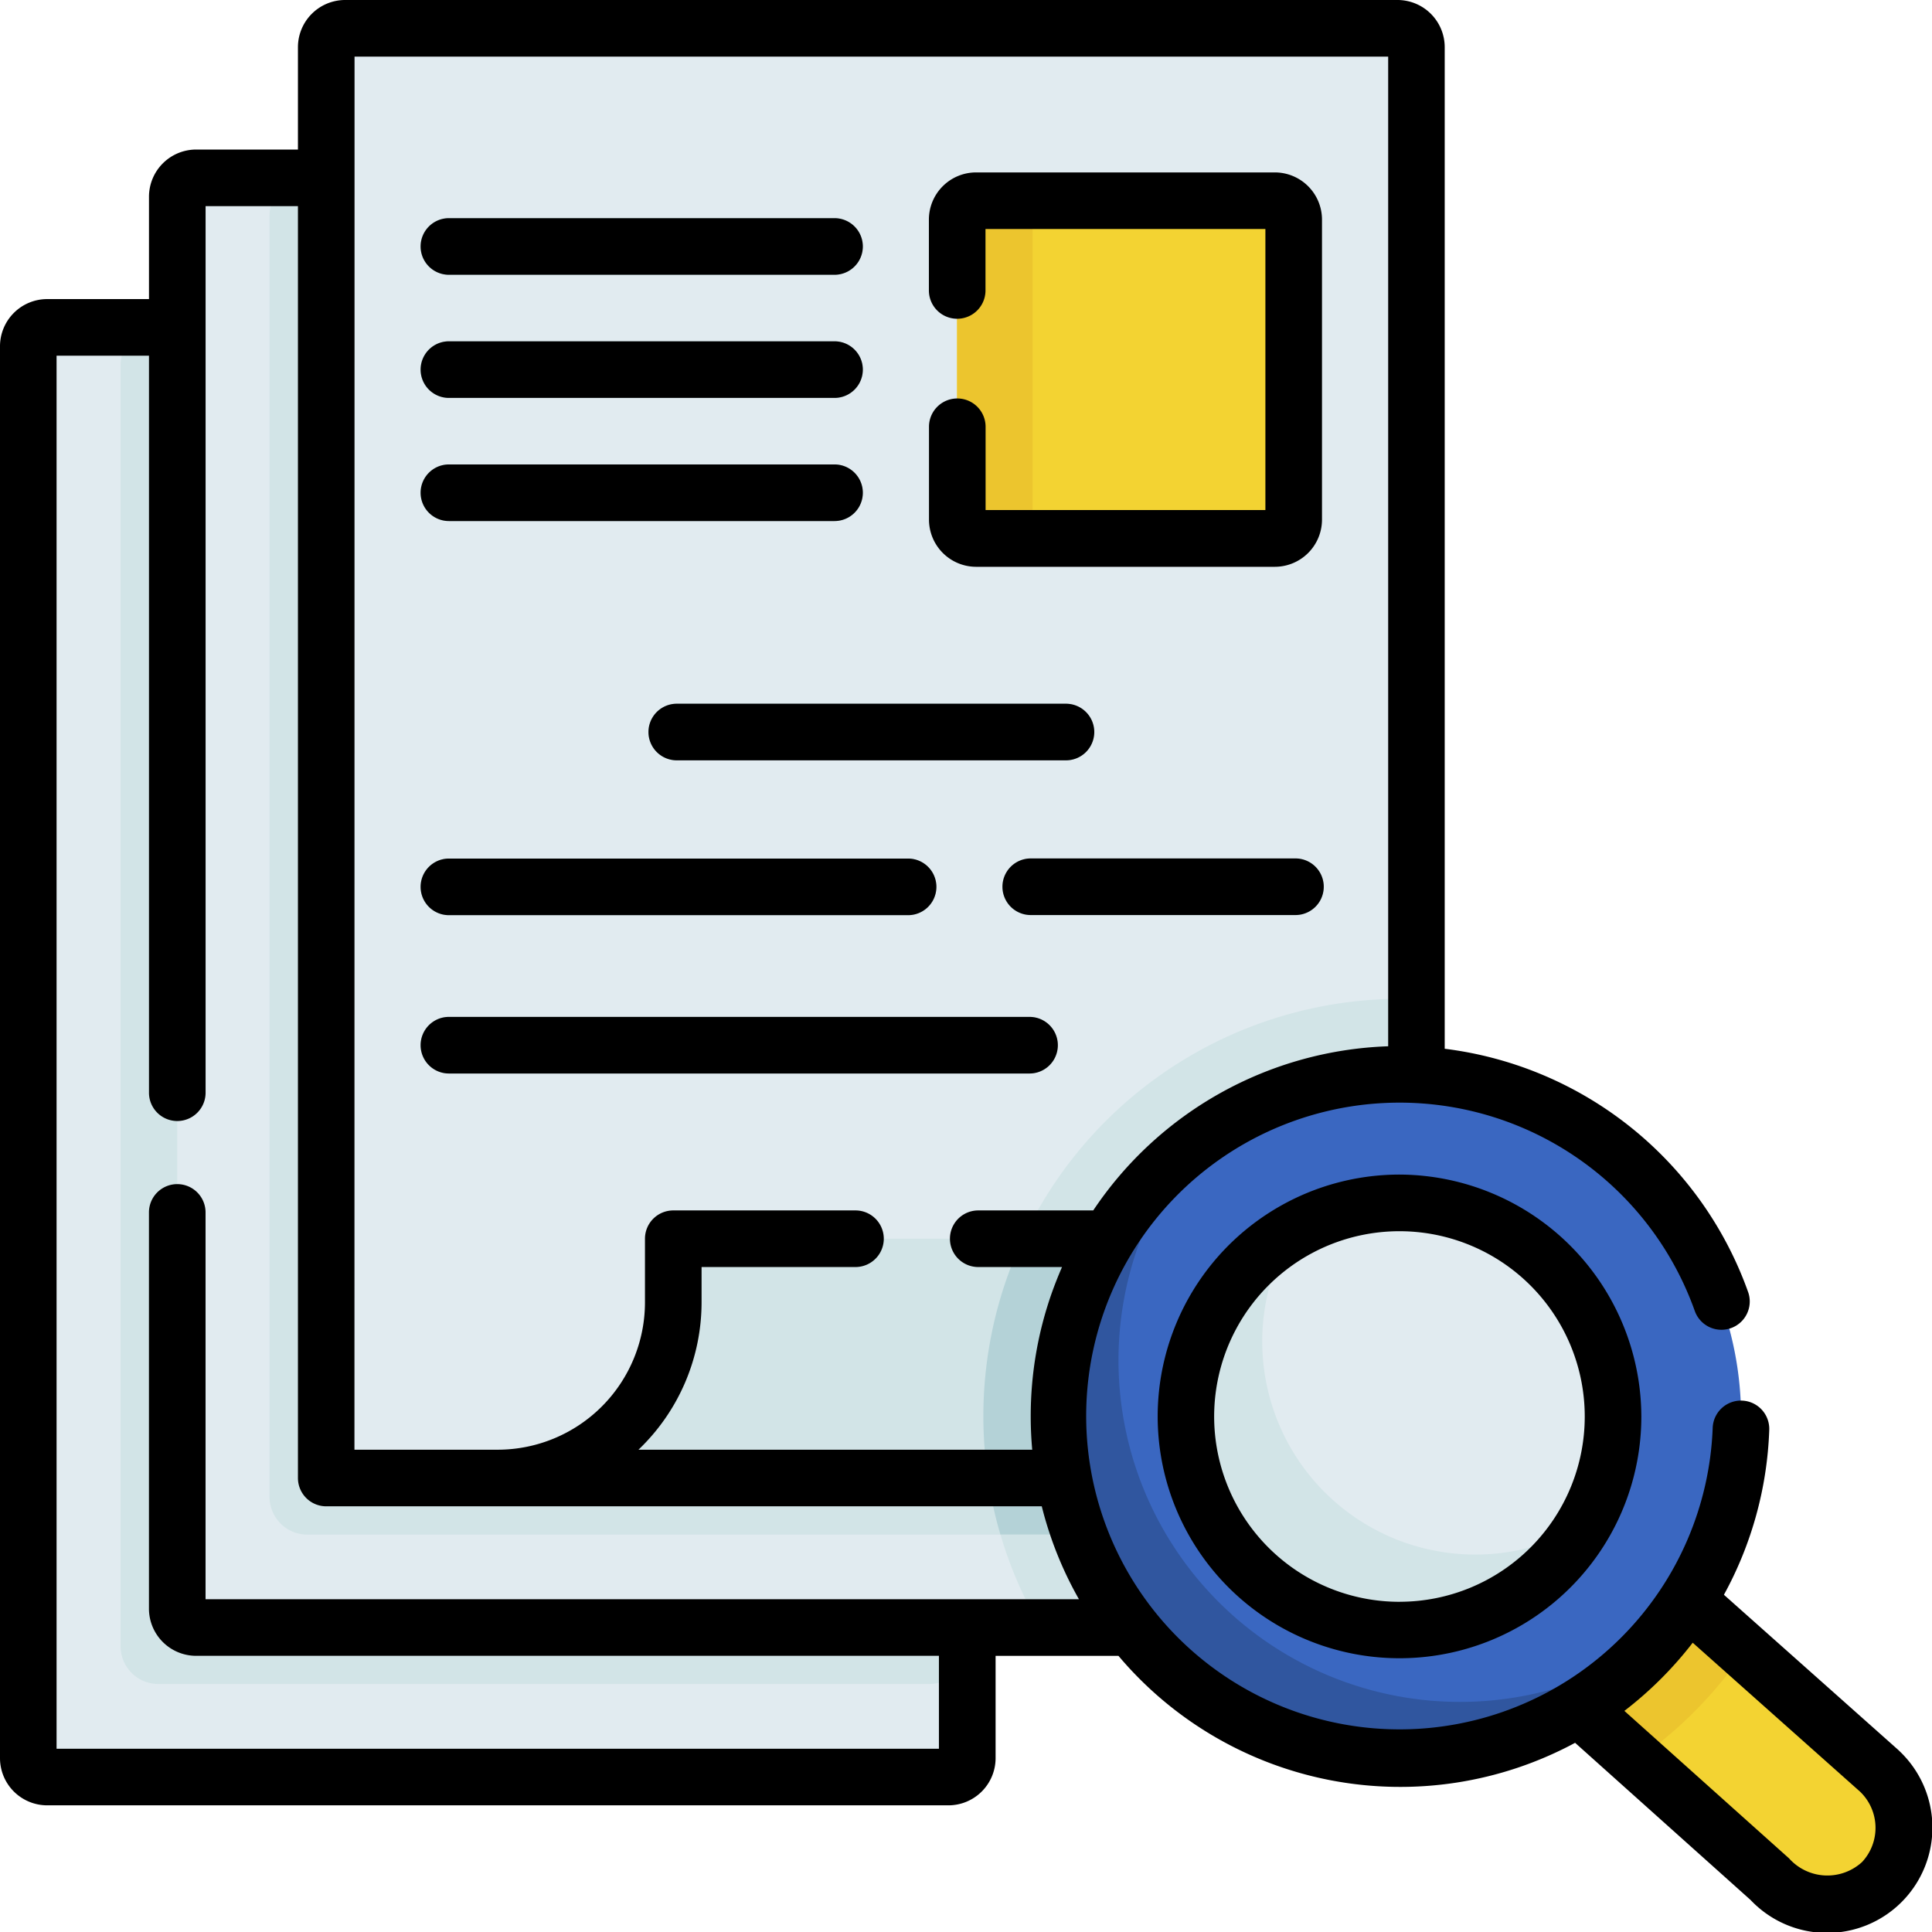 <svg xmlns="http://www.w3.org/2000/svg" width="59.119" height="59.124" viewBox="0 0 59.119 59.124">
  <g id="documents" transform="translate(-0.022)">
    <g id="Group_10197" data-name="Group 10197" transform="translate(0.885 0.866)">
      <path id="Path_14914" data-name="Path 14914" d="M35.073,131.113H8.65a1.155,1.155,0,0,1-1.155-1.155V87.908A1.155,1.155,0,0,1,8.65,86.753H35.073a1.155,1.155,0,0,1,1.155,1.155v42.051a1.155,1.155,0,0,1-1.155,1.155Z" transform="translate(-7.495 -77.601)" fill="#e1ebf0"/>
      <path id="Path_14915" data-name="Path 14915" d="M57.88,87.9v39.207a1.155,1.155,0,0,1-1.155,1.155H33.13a1.155,1.155,0,0,1-1.155-1.155V87.9A1.155,1.155,0,0,1,33.13,86.75h23.6A1.155,1.155,0,0,1,57.88,87.9Z" transform="translate(-29.148 -77.598)" fill="#d2e4e7"/>
      <path id="Path_14916" data-name="Path 14916" d="M79.174,91.487H48.126a1.155,1.155,0,0,1-1.155-1.155V48.282a1.155,1.155,0,0,1,1.155-1.155H79.174a1.155,1.155,0,0,1,1.155,1.155V90.333A1.155,1.155,0,0,1,79.174,91.487Z" transform="translate(-42.412 -42.551)" fill="#e1ebf0"/>
      <path id="Path_14917" data-name="Path 14917" d="M101.977,48.285V87.492a1.155,1.155,0,0,1-1.155,1.155H72.6a1.155,1.155,0,0,1-1.155-1.155V48.285A1.155,1.155,0,0,1,72.6,47.13h28.223A1.155,1.155,0,0,1,101.977,48.285Z" transform="translate(-64.06 -42.554)" fill="#d2e4e7"/>
      <path id="Path_14918" data-name="Path 14918" d="M86.445,50.706V8.655A1.155,1.155,0,0,1,87.6,7.5h31.049A1.155,1.155,0,0,1,119.8,8.655V50.706a1.155,1.155,0,0,1-1.155,1.155H87.6A1.155,1.155,0,0,1,86.445,50.706Z" transform="translate(-77.328 -7.5)" fill="#e1ebf0"/>
      <path id="Path_14919" data-name="Path 14919" d="M254.215,63.523h9.142a.577.577,0,0,0,.577-.577V53.764a.577.577,0,0,0-.577-.577h-9.142a.577.577,0,0,0-.577.577v9.182A.577.577,0,0,0,254.215,63.523Z" transform="translate(-225.214 -47.911)" fill="#f3d332"/>
      <path id="Path_14920" data-name="Path 14920" d="M256.522,63.526h-2.31a.578.578,0,0,1-.577-.577V53.767a.578.578,0,0,1,.577-.577h2.31a.578.578,0,0,0-.577.577v9.182A.578.578,0,0,0,256.522,63.526Z" transform="translate(-225.211 -47.914)" fill="#ecc52e"/>
      <g id="Group_10190" data-name="Group 10190" transform="translate(12.005 13.346)">
        <path id="Path_14921" data-name="Path 14921" d="M124.121,124.807h-11.8a.866.866,0,1,1,0-1.732h11.8a.866.866,0,1,1,0,1.732Z" transform="translate(-111.456 -123.075)" fill="#b4d2d7"/>
      </g>
      <g id="Group_10191" data-name="Group 10191" transform="translate(18.977 20.668)">
        <path id="Path_14922" data-name="Path 14922" d="M184.6,188.211H172.7a.866.866,0,0,1,0-1.732H184.6a.866.866,0,1,1,0,1.732Z" transform="translate(-171.831 -186.479)" fill="#b4d2d7"/>
      </g>
      <g id="Group_10192" data-name="Group 10192" transform="translate(12.005 9.578)">
        <path id="Path_14923" data-name="Path 14923" d="M124.121,92.174h-11.8a.866.866,0,1,1,0-1.732h11.8a.866.866,0,0,1,0,1.732Z" transform="translate(-111.456 -90.442)" fill="#b4d2d7"/>
      </g>
      <g id="Group_10193" data-name="Group 10193" transform="translate(12.005 5.81)">
        <path id="Path_14924" data-name="Path 14924" d="M124.121,59.541h-11.8a.866.866,0,1,1,0-1.732h11.8a.866.866,0,0,1,0,1.732Z" transform="translate(-111.456 -57.809)" fill="#b4d2d7"/>
      </g>
      <g id="Group_10194" data-name="Group 10194" transform="translate(12.005 30.251)">
        <path id="Path_14925" data-name="Path 14925" d="M130.089,271.193H112.322a.866.866,0,1,1,0-1.732h17.767a.866.866,0,0,1,0,1.732Z" transform="translate(-111.456 -269.461)" fill="#b4d2d7"/>
      </g>
      <g id="Group_10195" data-name="Group 10195" transform="translate(12.005 25.406)">
        <path id="Path_14926" data-name="Path 14926" d="M126.373,229.236H112.322a.866.866,0,1,1,0-1.732h14.051a.866.866,0,1,1,0,1.732Z" transform="translate(-111.456 -227.504)" fill="#b4d2d7"/>
      </g>
      <g id="Group_10196" data-name="Group 10196" transform="translate(29.811 25.406)">
        <path id="Path_14927" data-name="Path 14927" d="M274.608,229.236h-8.1a.866.866,0,1,1,0-1.732h8.1a.866.866,0,1,1,0,1.732Z" transform="translate(-265.644 -227.504)" fill="#b4d2d7"/>
      </g>
      <path id="Path_14928" data-name="Path 14928" d="M163.193,328.24a1.155,1.155,0,0,1,1.155,1.155v.784a5.374,5.374,0,0,1-5.363,5.384l-17.51.577-9.52-.577a5.375,5.375,0,0,0,5.364-5.384v-.784a1.155,1.155,0,0,1,1.155-1.155Z" transform="translate(-117.583 -291.202)" fill="#d2e4e7"/>
      <path id="Path_14929" data-name="Path 14929" d="M283.13,264.69v7.329H271.1a12.767,12.767,0,0,1,11.537-7.34C282.8,264.68,282.965,264.683,283.13,264.69Z" transform="translate(-240.655 -234.981)" fill="#d2e4e7"/>
      <path id="Path_14930" data-name="Path 14930" d="M269.311,328.24v7.9a1.155,1.155,0,0,1-1.155,1.155h-7.012a12.512,12.512,0,0,1-.316-1.337,12.777,12.777,0,0,1,1.006-7.717Z" transform="translate(-231.394 -291.202)" fill="#b4d2d7"/>
      <path id="Path_14931" data-name="Path 14931" d="M421.658,424.094l5.862,5.216a2.392,2.392,0,0,1,.08,3.4,2.429,2.429,0,0,1-3.423-.085l-5.855-5.244Z" transform="translate(-370.88 -375.986)" fill="#f3d332"/>
      <path id="Path_14932" data-name="Path 14932" d="M423.4,425.639a12.847,12.847,0,0,1-3.3,3.333l-1.775-1.589,3.336-3.292Z" transform="translate(-370.883 -375.983)" fill="#ecc52e"/>
      <path id="Path_14933" data-name="Path 14933" d="M273.292,396.65v2.843a1.155,1.155,0,0,1-1.155,1.155h-5.78a12.631,12.631,0,0,1-1.232-2.843h7.012A1.155,1.155,0,0,0,273.292,396.65Z" transform="translate(-235.374 -351.712)" fill="#d2e4e7"/>
      <path id="Path_14934" data-name="Path 14934" d="M280.622,295.152a10.437,10.437,0,1,1,10.437,10.469A10.482,10.482,0,0,1,280.622,295.152Z" transform="translate(-249.082 -252.674)" fill="#3a67c1"/>
      <path id="Path_14935" data-name="Path 14935" d="M299.056,317.285a10.429,10.429,0,0,1-18.431-6.728,10.448,10.448,0,0,1,4.287-8.458,10.451,10.451,0,0,0,14.145,15.185Z" transform="translate(-249.084 -268.08)" fill="#30569f"/>
      <path id="Path_14936" data-name="Path 14936" d="M314.572,325.275a6.516,6.516,0,1,1,6.516,6.536A6.541,6.541,0,0,1,314.572,325.275Z" transform="translate(-279.111 -282.798)" fill="#e1ebf0"/>
      <path id="Path_14937" data-name="Path 14937" d="M326.7,335.493a6.522,6.522,0,1,1-8.909-8.963,6.425,6.425,0,0,0-.538,1.156,6.52,6.52,0,0,0,9.447,7.807Z" transform="translate(-279.114 -289.689)" fill="#d2e4e7"/>
    </g>
    <g id="Group_10198" data-name="Group 10198" transform="translate(0.022)">
      <path id="Path_14938" data-name="Path 14938" d="M247.609,57.756h9.142a1.445,1.445,0,0,0,1.443-1.443V47.131a1.445,1.445,0,0,0-1.443-1.443h-9.142a1.445,1.445,0,0,0-1.444,1.443V49.3a.866.866,0,0,0,1.732,0V47.42h8.565v8.6H247.9V53.471a.866.866,0,0,0-1.732,0v2.842A1.445,1.445,0,0,0,247.609,57.756Z" transform="translate(-217.741 -40.412)"/>
      <path id="Path_14939" data-name="Path 14939" d="M112.349,124.807h11.8a.866.866,0,1,0,0-1.732h-11.8a.866.866,0,1,0,0,1.732Z" transform="translate(-98.612 -108.863)"/>
      <path id="Path_14940" data-name="Path 14940" d="M185.5,187.345a.866.866,0,0,0-.866-.866H172.724a.866.866,0,1,0,0,1.732H184.63A.866.866,0,0,0,185.5,187.345Z" transform="translate(-152.015 -164.945)"/>
      <path id="Path_14941" data-name="Path 14941" d="M112.349,92.174h11.8a.866.866,0,1,0,0-1.732h-11.8a.866.866,0,0,0,0,1.732Z" transform="translate(-98.612 -79.998)"/>
      <path id="Path_14942" data-name="Path 14942" d="M112.349,59.541h11.8a.866.866,0,1,0,0-1.732h-11.8a.866.866,0,1,0,0,1.732Z" transform="translate(-98.612 -51.133)"/>
      <path id="Path_14943" data-name="Path 14943" d="M112.349,271.193h17.767a.866.866,0,1,0,0-1.732H112.349a.866.866,0,0,0,0,1.732Z" transform="translate(-98.612 -238.344)"/>
      <path id="Path_14944" data-name="Path 14944" d="M112.349,229.236H126.4a.866.866,0,1,0,0-1.732H112.349a.866.866,0,1,0,0,1.732Z" transform="translate(-98.612 -201.232)"/>
      <path id="Path_14945" data-name="Path 14945" d="M274.635,227.5h-8.1a.866.866,0,1,0,0,1.732h8.1a.866.866,0,1,0,0-1.732Z" transform="translate(-234.994 -201.232)"/>
      <path id="Path_14946" data-name="Path 14946" d="M58.136,53.573l-.032-.03L52.774,48.8a11.3,11.3,0,0,0,1.387-5.045.866.866,0,1,0-1.731-.062,9.589,9.589,0,1,1-.548-3.578.866.866,0,1,0,1.632-.58,11.337,11.337,0,0,0-9.284-7.443V1.443A1.445,1.445,0,0,0,42.786,0h-32.2A1.445,1.445,0,0,0,9.139,1.443V4.576H6.024A1.445,1.445,0,0,0,4.581,6.02V9.152H1.465A1.445,1.445,0,0,0,.022,10.6V53.8a1.445,1.445,0,0,0,1.443,1.443H29.043A1.445,1.445,0,0,0,30.487,53.8V50.669h3.76A11.278,11.278,0,0,0,48.22,53.33l5.37,4.81a3.223,3.223,0,1,0,4.546-4.566ZM10.871,1.732H42.5V32.016a11.319,11.319,0,0,0-9.025,5.023H29.956a.866.866,0,1,0,0,1.732H32.52q-.174.4-.319.808a11.338,11.338,0,0,0-.639,3.765c0,.343.016.682.046,1.017H19.559a6.24,6.24,0,0,0,1.931-4.518V38.771H26.2a.866.866,0,0,0,0-1.732H20.624a.866.866,0,0,0-.866.866v1.938a4.512,4.512,0,0,1-4.5,4.518h-4.39Zm-4.559,47.2V37.1a.866.866,0,1,0-1.732,0V49.225a1.445,1.445,0,0,0,1.443,1.443h22.73v2.844h-27V10.884H4.581V33.437a.866.866,0,0,0,1.732,0V6.308H9.139V45.227a.866.866,0,0,0,.866.866H31.9a11.281,11.281,0,0,0,1.138,2.844H6.313ZM57,56.979a1.573,1.573,0,0,1-2.235-.115l-5.037-4.511a11.474,11.474,0,0,0,2.091-2.086l5.117,4.554A1.534,1.534,0,0,1,57,56.979Z" transform="translate(-0.022)"/>
      <path id="Path_14947" data-name="Path 14947" d="M314.474,311.233a7.4,7.4,0,1,0,7.382,7.4A7.426,7.426,0,0,0,314.474,311.233Zm0,13.073a5.67,5.67,0,1,1,5.65-5.67A5.667,5.667,0,0,1,314.474,324.305Z" transform="translate(-271.631 -275.291)"/>
    </g>
  </g>
</svg>
